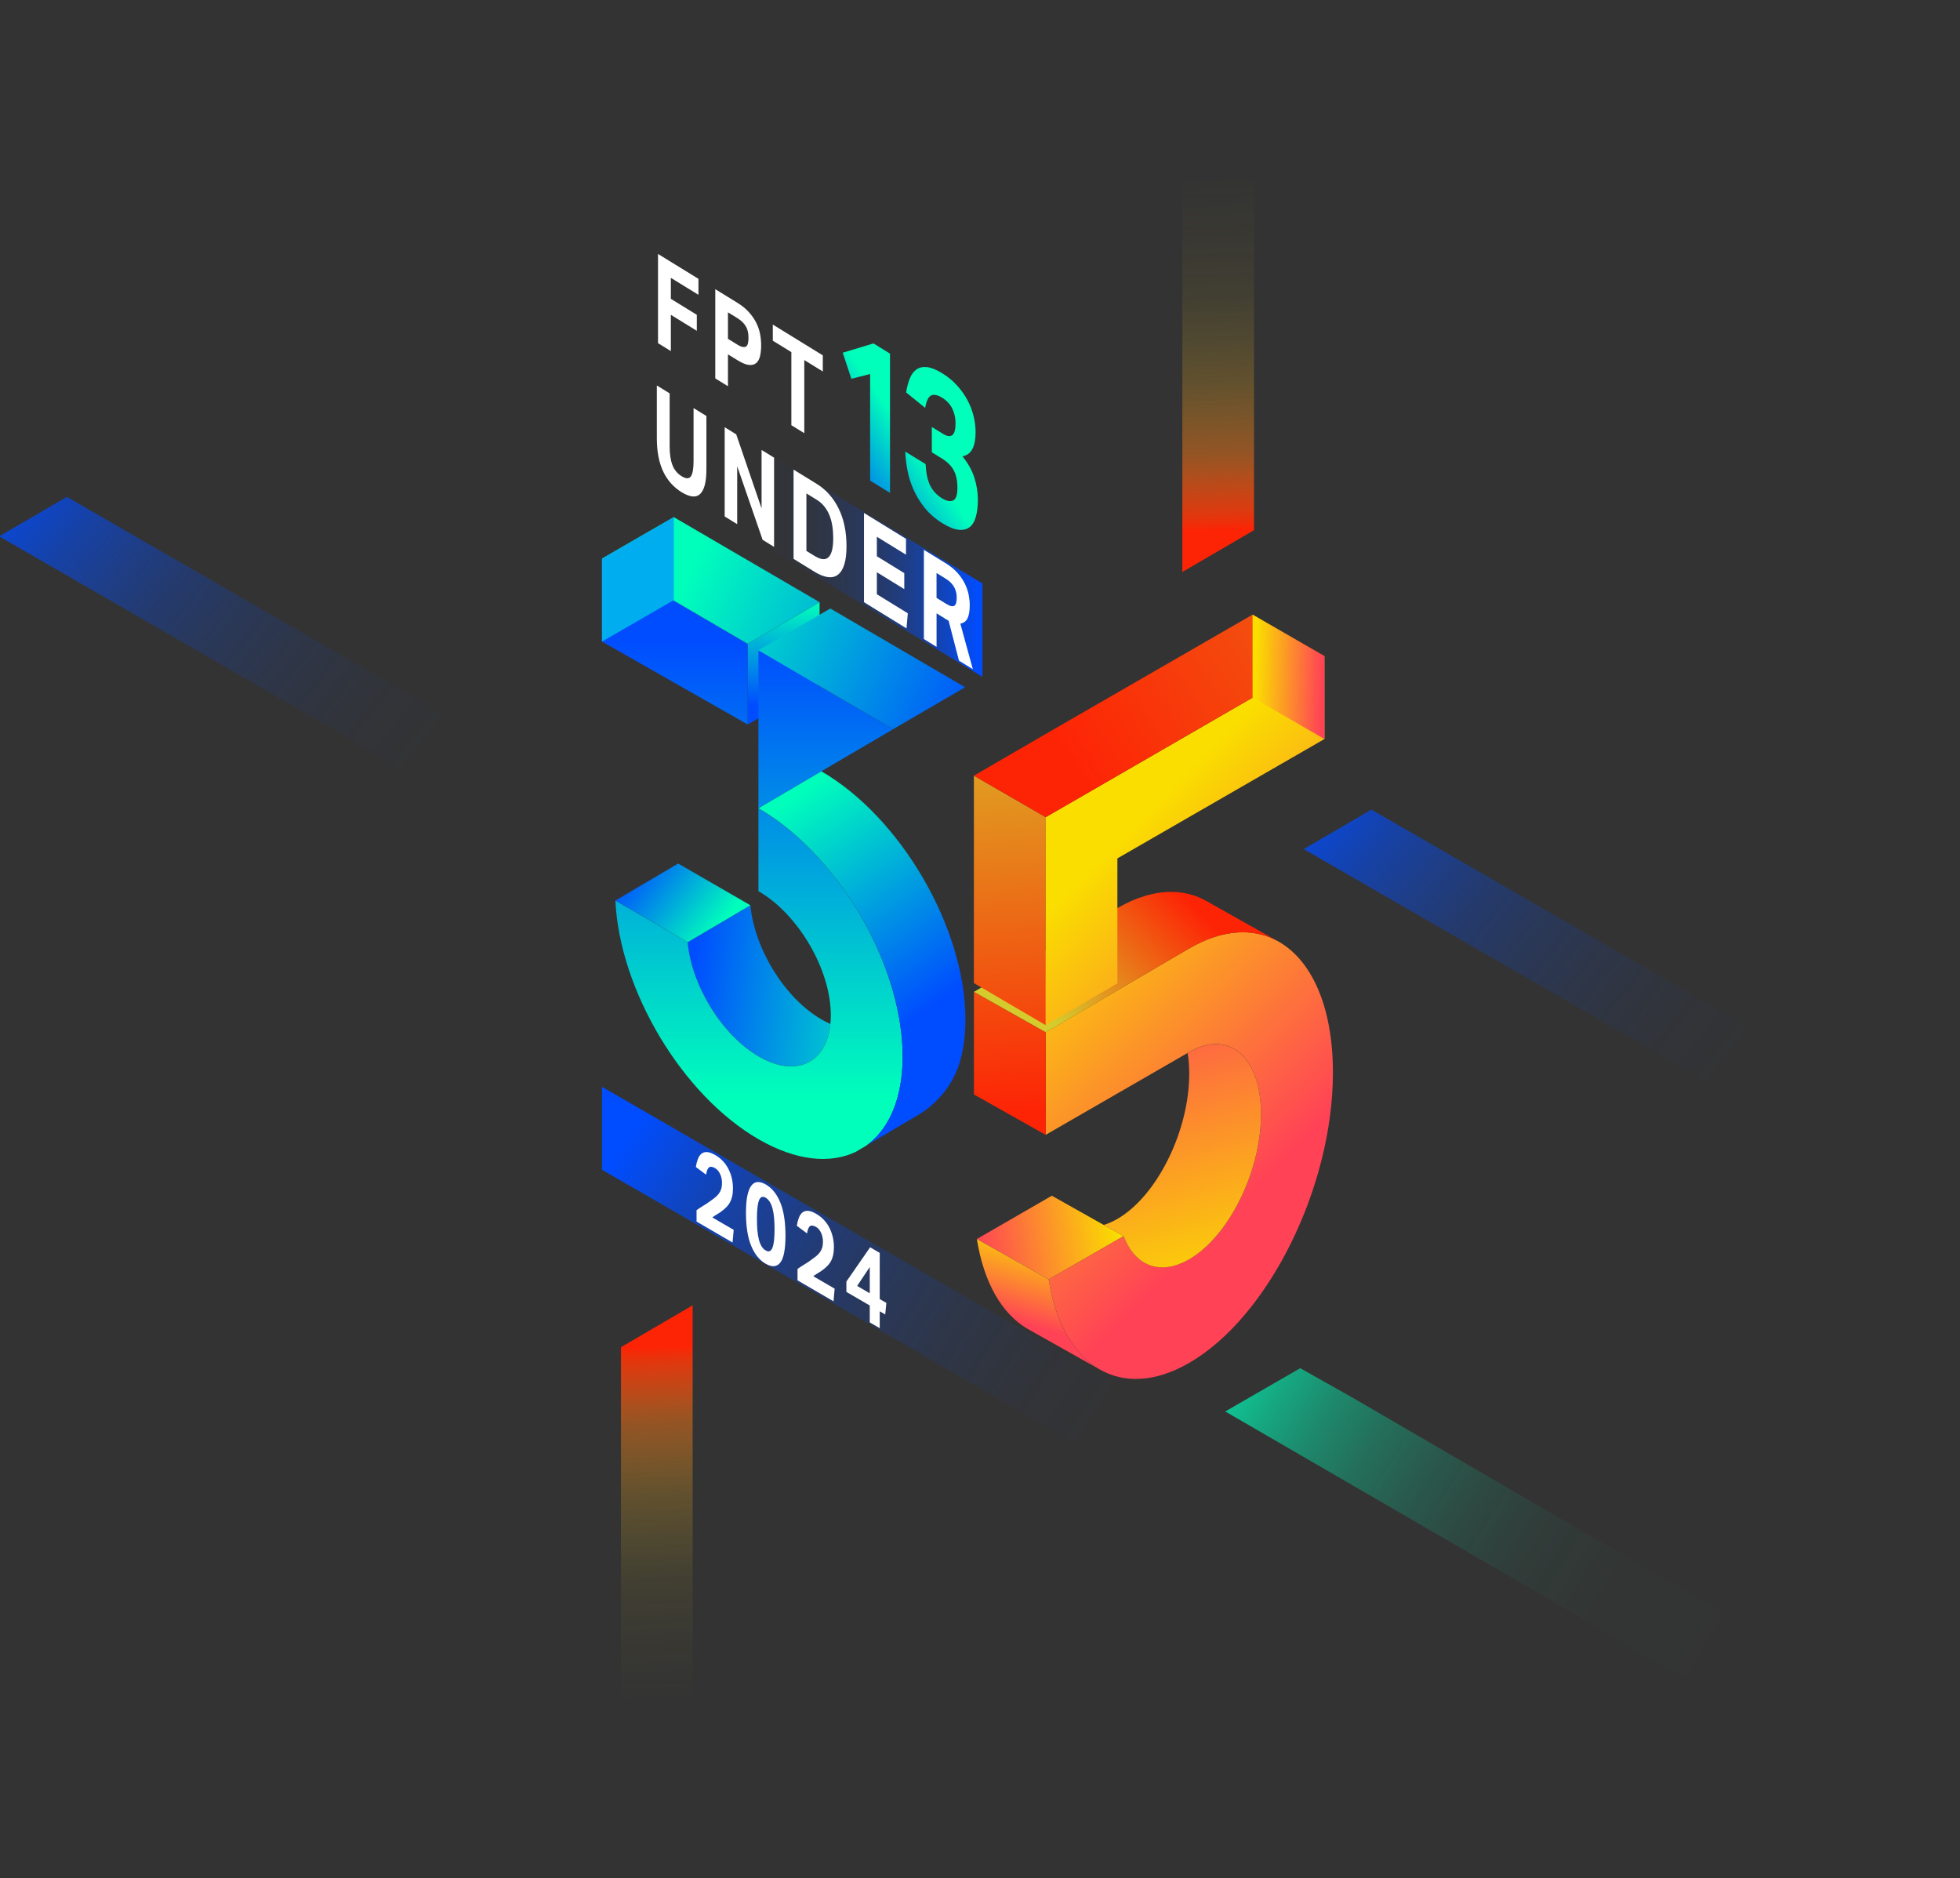 <svg width="789" height="756" viewBox="0 0 789 756" fill="none" xmlns="http://www.w3.org/2000/svg">
<rect x="0" y="0" width="789" height="756" fill="#333333" stroke="none"/>
<g clip-path="url(#clip0_187_1268)">
<path d="M249.195 146.542L395.496 234.848V272.407L249.195 184.101V146.542Z" fill="url(#paint0_linear_187_1268)"/>
<path d="M334.265 412.128C332.855 426.244 322.869 432.47 310.113 427.478C308.626 426.903 307.105 426.16 305.542 425.264C290.674 416.732 278.441 396.786 276.811 379.24L279.236 377.804L302.07 364.346C303.701 381.893 315.933 401.838 330.802 410.37C331.968 411.046 333.125 411.629 334.265 412.119V412.128Z" fill="url(#paint1_linear_187_1268)"/>
<path d="M452.308 497.519L422.132 514.947L393.24 498.677L423.416 481.257L444.291 493.008L452.308 497.519Z" fill="url(#paint2_linear_187_1268)"/>
<path d="M780.147 699.526L749.963 716.945L493.222 568.093L523.398 550.673L544.281 562.424L780.147 699.526Z" fill="url(#paint3_linear_187_1268)"/>
<path d="M536.576 431.659C536.576 477.759 510.65 530.094 478.708 548.545C464.946 556.494 452.3 556.849 442.382 550.994L442.036 550.792C437.491 548.021 433.52 543.932 430.293 538.66C426.432 532.375 423.628 524.383 422.141 514.939L452.317 497.511C456.473 508.425 465.369 512.886 475.887 508.273C476.816 507.868 477.754 507.386 478.708 506.837C494.675 497.604 507.625 471.449 507.625 448.403C507.625 443.697 507.085 439.49 506.079 435.841C502.202 421.648 491.405 416.081 478.7 423.439L478.083 423.794L420.95 456.749V415.448L478.7 381.732C485.585 377.736 492.191 375.641 498.307 375.286C498.966 375.235 499.617 375.219 500.267 375.219C505.218 375.219 509.822 376.367 513.978 378.581C527.715 385.88 536.568 404.693 536.568 431.642L536.576 431.659Z" fill="url(#paint4_linear_187_1268)"/>
<path d="M420.958 415.465V456.766L392.058 440.504V399.194L420.958 415.465Z" fill="url(#paint5_linear_187_1268)"/>
<path d="M507.617 448.42C507.617 471.457 494.666 497.621 478.699 506.854C477.745 507.403 476.807 507.876 475.878 508.29C465.36 512.903 456.456 508.451 452.308 497.528L444.291 493.017C446.074 492.484 447.924 491.673 449.807 490.592C465.774 481.358 478.725 455.204 478.725 432.158C478.725 429.176 478.505 426.388 478.083 423.82L478.699 423.465C491.405 416.107 502.193 421.682 506.079 435.866C507.076 439.507 507.625 443.723 507.625 448.428L507.617 448.42Z" fill="url(#paint6_linear_187_1268)"/>
<path d="M242.327 224.829L301.006 259.144V291.601L242.327 258.215V224.829Z" fill="url(#paint7_linear_187_1268)"/>
<path d="M242.327 437.429L524.817 600.525V633.911L242.327 470.815V437.429Z" fill="url(#paint8_linear_187_1268)"/>
<path d="M329.923 242.366L329.957 274.882L301.006 291.601V259.144L329.923 242.366Z" fill="url(#paint9_linear_187_1268)"/>
<path d="M271.244 208.135L329.923 242.366L301.006 259.144L242.327 224.829L271.244 208.135Z" fill="url(#paint10_linear_187_1268)"/>
<path d="M363.36 425.188C363.36 435.934 361.147 444.813 357.227 451.554C354.938 455.482 352.091 458.667 348.745 461.083L344.395 463.652C334.13 468.492 320.495 467.217 305.543 458.634C274.649 440.91 249.389 398.527 247.725 362.454L276.811 379.257C278.442 396.803 290.674 416.749 305.543 425.281C307.106 426.177 308.626 426.92 310.113 427.494C322.878 432.487 332.863 426.261 334.266 412.145C334.384 411.013 334.443 409.821 334.443 408.58C334.443 390.197 321.273 367.852 305.306 358.669V325.317C329.805 339.416 350.866 368.993 359.364 398.603C361.941 407.608 363.36 416.622 363.36 425.197V425.188Z" fill="url(#paint11_linear_187_1268)"/>
<path d="M302.071 364.355L279.236 377.804L276.811 379.24L247.725 362.445L272.993 347.552L302.071 364.355Z" fill="url(#paint12_linear_187_1268)"/>
<path d="M263.844 336.629L236.329 352.511L-0.34 215.865L26.93 199.983L263.844 336.629Z" fill="url(#paint13_linear_187_1268)"/>
<path d="M789 462.502L761.485 478.384L524.817 341.739L552.078 325.857L789 462.502Z" fill="url(#paint14_linear_187_1268)"/>
<path d="M388.628 410.294C388.628 416.335 387.927 421.792 386.617 426.599C384.075 435.976 377.789 443.909 369.426 448.851L348.745 461.066C352.091 458.659 354.946 455.465 357.227 451.537C361.147 444.796 363.36 435.917 363.36 425.171C363.36 416.596 361.941 407.591 359.364 398.577C350.866 368.967 329.805 339.391 305.306 325.291L330.574 310.406C362.524 328.789 388.628 373.504 388.628 410.286V410.294Z" fill="url(#paint15_linear_187_1268)"/>
<path d="M442.027 550.8L413.828 534.935L413.701 534.867C403.42 528.92 396.02 516.358 393.24 498.685L422.132 514.947C423.619 524.392 426.424 532.384 430.284 538.669C433.511 543.94 437.482 548.029 442.027 550.8Z" fill="url(#paint16_linear_187_1268)"/>
<path d="M513.987 378.598C509.822 376.384 505.218 375.235 500.276 375.235C499.625 375.235 498.975 375.252 498.316 375.303C492.191 375.658 485.585 377.753 478.708 381.749L420.958 415.464L392.066 399.194L449.816 365.486C457.436 361.068 464.719 358.973 471.384 358.973C476.546 358.973 481.336 360.232 485.636 362.631L486.058 362.876L513.987 378.598Z" fill="url(#paint17_linear_187_1268)"/>
<path d="M392.041 395.679L420.958 412.617V328.89L392.041 312.197V395.679Z" fill="url(#paint18_linear_187_1268)"/>
<path d="M533.13 264.069L449.808 312.231L420.958 328.89V412.618L449.808 395.772V345.49L533.155 297.447L533.13 264.069Z" fill="url(#paint19_linear_187_1268)"/>
<path d="M475.954 230.218L504.804 213.382V-0.41H475.954V230.218Z" fill="url(#paint20_linear_187_1268)"/>
<path d="M278.822 525.372L249.972 542.217V756H278.822V525.372Z" fill="url(#paint21_linear_187_1268)"/>
<path d="M533.13 264.069L504.221 247.376L425.782 292.615L392.041 312.197L420.958 328.89L449.808 312.231L533.13 264.069Z" fill="url(#paint22_linear_187_1268)"/>
<path d="M305.306 261.695V325.3L359.559 293.468L305.306 261.695Z" fill="url(#paint23_linear_187_1268)"/>
<path d="M305.306 261.695L334.266 244.917L388.518 276.606L359.559 293.468L305.306 261.695Z" fill="url(#paint24_linear_187_1268)"/>
<path d="M280.418 487.052C281.289 486.444 282.142 485.886 282.987 485.371C283.831 484.856 284.693 484.298 285.555 483.69C286.4 483.099 287.143 482.549 287.777 482.043C288.41 481.536 288.942 480.995 289.365 480.421C289.787 479.846 290.108 479.221 290.319 478.545C290.531 477.869 290.64 477.041 290.64 476.078C290.64 474.82 290.395 473.645 289.897 472.556C289.399 471.466 288.731 470.672 287.886 470.182C286.881 469.599 286.087 469.464 285.512 469.785C284.938 470.106 284.507 471.111 284.228 472.784L280.114 469.692C280.292 468.543 280.554 467.504 280.9 466.574C281.246 465.645 281.711 464.927 282.302 464.412C282.894 463.896 283.645 463.651 284.558 463.685C285.462 463.719 286.585 464.116 287.912 464.893C290.252 466.253 292.026 468.12 293.234 470.494C294.442 472.868 295.05 475.479 295.05 478.342C295.05 479.567 294.94 480.64 294.729 481.553C294.518 482.465 294.197 483.301 293.775 484.045C293.352 484.797 292.811 485.481 292.153 486.106C291.494 486.731 290.716 487.365 289.812 488.007C289.331 488.311 288.841 488.607 288.343 488.911C287.853 489.206 287.32 489.57 286.754 490.001L295.346 495.002L294.89 500.087L280.401 491.656V487.052H280.418Z" fill="white"/>
<path d="M308.178 508.603C305.678 507.15 303.735 504.734 302.358 501.354C300.972 497.975 300.288 493.54 300.288 488.049C300.288 485.303 300.474 483.031 300.846 481.248C301.217 479.466 301.75 478.114 302.451 477.202C303.144 476.289 303.988 475.808 304.977 475.757C305.965 475.707 307.072 476.036 308.305 476.754C310.806 478.207 312.749 480.632 314.126 484.019C315.503 487.407 316.196 491.842 316.196 497.308C316.196 502.774 315.494 506.432 314.092 508.189C312.69 509.946 310.721 510.081 308.178 508.603ZM308.212 503.272C308.88 503.661 309.437 503.745 309.893 503.526C310.35 503.306 310.713 502.816 311 502.064C311.279 501.304 311.482 500.315 311.608 499.082C311.727 497.849 311.794 496.404 311.794 494.74C311.794 493.075 311.735 491.555 311.608 490.186C311.49 488.818 311.287 487.584 311 486.503C310.721 485.422 310.35 484.501 309.893 483.757C309.437 483.014 308.88 482.448 308.212 482.059C307.545 481.671 306.996 481.586 306.548 481.814C306.1 482.043 305.745 482.532 305.475 483.293C305.205 484.053 305.01 485.05 304.884 486.283C304.765 487.517 304.706 488.961 304.706 490.626C304.706 492.29 304.765 493.81 304.884 495.179C305.002 496.548 305.205 497.773 305.475 498.854C305.745 499.935 306.109 500.839 306.548 501.583C306.987 502.326 307.545 502.883 308.212 503.272Z" fill="white"/>
<path d="M321.061 510.706C321.932 510.098 322.785 509.541 323.63 509.025C324.474 508.51 325.336 507.952 326.198 507.344C327.043 506.753 327.786 506.204 328.42 505.697C329.053 505.19 329.585 504.649 330.008 504.075C330.43 503.5 330.751 502.875 330.962 502.199C331.174 501.515 331.283 500.696 331.283 499.733C331.283 498.474 331.038 497.3 330.54 496.21C330.05 495.12 329.374 494.326 328.529 493.836C327.524 493.253 326.73 493.118 326.156 493.439C325.581 493.76 325.15 494.765 324.871 496.438L320.757 493.346C320.935 492.197 321.197 491.158 321.543 490.229C321.889 489.299 322.354 488.581 322.945 488.066C323.537 487.551 324.289 487.306 325.201 487.339C326.105 487.373 327.228 487.77 328.555 488.548C330.895 489.908 332.669 491.775 333.877 494.149C335.085 496.522 335.693 499.133 335.693 502.005C335.693 503.23 335.583 504.303 335.372 505.215C335.161 506.128 334.84 506.964 334.418 507.707C333.995 508.459 333.455 509.144 332.796 509.769C332.145 510.394 331.359 511.027 330.456 511.67C329.974 511.974 329.484 512.269 328.986 512.573C328.487 512.869 327.963 513.232 327.397 513.663L335.989 518.664L335.533 523.75L321.045 515.319V510.715L321.061 510.706Z" fill="white"/>
<path d="M340.72 515.792L350.274 502.013L354.143 504.269V522.863L356.805 524.409L356.348 529.055L354.143 527.771V534.572L350.122 532.232V525.44L340.72 519.965V515.8V515.792ZM350.122 520.523V509.954L345.045 517.566L350.122 520.523Z" fill="white"/>
<path d="M264.401 155.142L269.571 158.326V179.7C269.571 182.749 269.943 185.242 270.687 187.176C271.43 189.111 272.663 190.606 274.404 191.679C276.136 192.743 277.369 192.769 278.104 191.738C278.83 190.707 279.194 188.671 279.194 185.622V164.248L284.364 167.433V188.807C284.364 191.518 284.136 193.706 283.671 195.371C283.206 197.026 282.548 198.226 281.694 198.953C280.841 199.679 279.793 199.958 278.552 199.789C277.31 199.611 275.916 199.045 274.37 198.091C272.799 197.119 271.388 195.954 270.154 194.593C268.913 193.225 267.865 191.654 267.012 189.871C266.159 188.089 265.508 186.069 265.069 183.822C264.629 181.575 264.41 179.091 264.41 176.38V155.158L264.401 155.142Z" fill="white"/>
<path d="M291.713 171.953L296.368 174.817L306.573 204.638V181.102L311.608 184.202V220.114L306.996 217.276L296.757 187.641V210.974L291.722 207.873V171.961L291.713 171.953Z" fill="white"/>
<path d="M319.448 189.018L328.716 194.72C332.509 197.052 335.466 200.363 337.586 204.655C339.706 208.946 340.762 214.015 340.762 219.887C340.762 222.869 340.467 225.302 339.875 227.186C339.284 229.069 338.431 230.438 337.324 231.3C336.217 232.161 334.857 232.482 333.261 232.271C331.664 232.06 329.856 231.333 327.845 230.1L319.448 224.93V189.018ZM327.955 223.773C329.299 224.6 330.439 225.023 331.394 225.057C332.34 225.09 333.109 224.761 333.7 224.085C334.291 223.409 334.722 222.446 335.001 221.188C335.28 219.937 335.415 218.417 335.415 216.643C335.415 214.868 335.297 213.238 335.052 211.667C334.807 210.095 334.418 208.659 333.886 207.358C333.354 206.057 332.661 204.883 331.824 203.827C330.98 202.771 329.941 201.867 328.716 201.115L324.618 198.598V221.728L327.947 223.781L327.955 223.773Z" fill="white"/>
<path d="M347.808 206.471L364.712 216.87V223.257L352.978 216.034V223.882L364.019 230.674V237.112L352.978 230.32V239.173L365.439 246.844L364.915 252.909L347.799 242.375V206.463L347.808 206.471Z" fill="white"/>
<path d="M371.901 221.298L380.687 226.704C382.63 227.904 384.235 229.213 385.494 230.641C386.753 232.069 387.741 233.539 388.459 235.034C389.177 236.529 389.676 238.016 389.955 239.469C390.233 240.931 390.369 242.282 390.369 243.524C390.369 245.839 390.081 247.604 389.498 248.821C388.924 250.037 387.944 250.764 386.584 251L391.619 269.332L386.035 265.894L381.87 249.851L381 249.319L377.012 246.861V260.344L371.91 257.201V221.289L371.901 221.298ZM381.034 243.11C381.845 243.608 382.512 243.896 383.044 243.972C383.576 244.048 383.999 243.955 384.311 243.693C384.624 243.431 384.835 243.017 384.953 242.451C385.072 241.885 385.122 241.218 385.122 240.449C385.122 239.815 385.055 239.156 384.911 238.489C384.776 237.813 384.531 237.154 384.202 236.495C383.864 235.836 383.407 235.203 382.816 234.586C382.225 233.969 381.481 233.386 380.577 232.829L377.004 230.632V240.643L381.034 243.118V243.11Z" fill="white"/>
<path style="mix-blend-mode:overlay" d="M504.221 247.376V280.737L533.155 297.447L533.129 264.069L504.221 247.376Z" fill="url(#paint25_linear_187_1268)"/>
<g style="mix-blend-mode:overlay">
<path d="M271.244 208.135V241.522L242.327 258.215V224.829L271.244 208.135Z" fill="#00AEEF"/>
</g>
<path d="M264.883 102.207L281.162 112.226V118.663L270.053 111.829V120.277L280.503 126.706V133.143L270.053 126.714V141.304L264.883 138.119V102.207Z" fill="white"/>
<path d="M287.937 116.391L296.79 121.84C298.691 123.006 300.254 124.281 301.496 125.667C302.738 127.052 303.718 128.48 304.444 129.95C305.171 131.42 305.686 132.924 305.973 134.461C306.261 135.999 306.404 137.502 306.404 138.981C306.404 140.561 306.261 141.98 305.973 143.239C305.686 144.506 305.179 145.452 304.444 146.094C303.718 146.736 302.746 146.998 301.53 146.888C300.313 146.778 298.784 146.153 296.926 145.013L293.04 142.622V155.446L287.937 152.303V116.391ZM296.757 138.668C297.661 139.226 298.404 139.547 298.995 139.64C299.587 139.733 300.051 139.657 300.398 139.395C300.744 139.141 300.981 138.711 301.107 138.094C301.234 137.486 301.302 136.776 301.302 135.973C301.302 135.171 301.234 134.351 301.09 133.633C300.955 132.907 300.71 132.223 300.364 131.572C300.018 130.922 299.544 130.296 298.962 129.705C298.37 129.105 297.627 128.531 296.723 127.973L293.04 125.709V136.37L296.757 138.651V138.668Z" fill="white"/>
<path d="M318.552 141.718L311.093 137.122V130.634L331.224 143.027V149.515L323.765 144.92V174.344L318.561 171.142V141.718H318.552Z" fill="white"/>
<path d="M350.274 150.538L342.713 152.455L339.241 141.963L351.609 138.221L358.274 142.318V198.37L350.266 193.445V150.538H350.274Z" fill="url(#paint26_linear_187_1268)"/>
<path d="M372.594 186.796C372.788 190.505 373.413 193.411 374.486 195.497C375.55 197.592 377.113 199.274 379.175 200.541C381.008 201.664 382.503 201.969 383.669 201.436C384.835 200.913 385.409 199.206 385.409 196.334C385.409 193.461 384.919 191.189 383.948 189.347C382.976 187.506 381.363 185.892 379.115 184.507L375.111 182.04V171.852L379.572 174.597C382.968 176.684 384.657 175.273 384.657 170.356C384.657 169.419 384.564 168.464 384.37 167.484C384.176 166.513 383.872 165.575 383.458 164.688C383.035 163.792 382.486 162.956 381.802 162.179C381.118 161.402 380.256 160.692 379.225 160.058C377.392 158.935 375.931 158.639 374.824 159.171C373.717 159.704 372.915 161.368 372.425 164.156L364.762 157.946C365.109 155.784 365.607 153.883 366.275 152.252C366.942 150.622 367.854 149.414 369.02 148.637C370.186 147.86 371.605 147.572 373.278 147.775C374.959 147.978 376.953 148.797 379.284 150.225C381.532 151.61 383.5 153.216 385.173 155.049C386.854 156.882 388.248 158.833 389.38 160.912C390.503 162.981 391.34 165.144 391.897 167.391C392.455 169.638 392.725 171.835 392.725 173.989C392.725 176.811 392.294 179.041 391.441 180.697C390.579 182.352 389.236 183.332 387.411 183.645C389.701 186.433 391.314 189.322 392.243 192.296C393.181 195.269 393.646 198.175 393.646 200.989C393.646 203.802 393.376 206.015 392.843 207.95C392.311 209.884 391.458 211.303 390.3 212.182C389.135 213.069 387.656 213.415 385.865 213.221C384.074 213.027 381.92 212.165 379.403 210.611C376.539 208.854 374.173 206.792 372.281 204.452C370.397 202.104 368.877 199.637 367.736 197.052C366.596 194.467 365.768 191.856 365.278 189.204C364.779 186.551 364.5 184.067 364.416 181.753L372.594 186.788V186.796Z" fill="url(#paint27_linear_187_1268)"/>
</g>
<defs>
<linearGradient id="paint0_linear_187_1268" x1="394.448" y1="209.479" x2="276.27" y2="209.479" gradientUnits="userSpaceOnUse">
<stop stop-color="#004DFF"/>
<stop offset="0.03" stop-color="#004DFF" stop-opacity="0.92"/>
<stop offset="0.1" stop-color="#004DFF" stop-opacity="0.73"/>
<stop offset="0.17" stop-color="#004DFF" stop-opacity="0.56"/>
<stop offset="0.25" stop-color="#004DFF" stop-opacity="0.41"/>
<stop offset="0.33" stop-color="#004DFF" stop-opacity="0.28"/>
<stop offset="0.42" stop-color="#004DFF" stop-opacity="0.18"/>
<stop offset="0.52" stop-color="#004DFF" stop-opacity="0.1"/>
<stop offset="0.63" stop-color="#004DFF" stop-opacity="0.04"/>
<stop offset="0.77" stop-color="#004DFF" stop-opacity="0"/>
<stop offset="1" stop-color="#004DFF" stop-opacity="0"/>
</linearGradient>
<linearGradient id="paint1_linear_187_1268" x1="278.171" y1="392.655" x2="367.44" y2="404.339" gradientUnits="userSpaceOnUse">
<stop stop-color="#004DFF"/>
<stop offset="1" stop-color="#00FFBB"/>
</linearGradient>
<linearGradient id="paint2_linear_187_1268" x1="449.841" y1="493.743" x2="392.978" y2="502.9" gradientUnits="userSpaceOnUse">
<stop stop-color="#FADE00"/>
<stop offset="1" stop-color="#FF4256"/>
</linearGradient>
<linearGradient id="paint3_linear_187_1268" x1="693.885" y1="668.944" x2="479.156" y2="537.047" gradientUnits="userSpaceOnUse">
<stop stop-color="#00FFBB" stop-opacity="0"/>
<stop offset="0.21" stop-color="#00FFBB" stop-opacity="0.01"/>
<stop offset="0.35" stop-color="#00FFBB" stop-opacity="0.04"/>
<stop offset="0.46" stop-color="#00FFBB" stop-opacity="0.1"/>
<stop offset="0.56" stop-color="#00FFBB" stop-opacity="0.18"/>
<stop offset="0.66" stop-color="#00FFBB" stop-opacity="0.29"/>
<stop offset="0.75" stop-color="#00FFBB" stop-opacity="0.42"/>
<stop offset="0.83" stop-color="#00FFBB" stop-opacity="0.57"/>
<stop offset="0.91" stop-color="#00FFBB" stop-opacity="0.75"/>
<stop offset="0.98" stop-color="#00FFBB" stop-opacity="0.95"/>
<stop offset="1" stop-color="#00FFBB"/>
</linearGradient>
<linearGradient id="paint4_linear_187_1268" x1="399.593" y1="386.319" x2="498.721" y2="485.008" gradientUnits="userSpaceOnUse">
<stop stop-color="#FADE00"/>
<stop offset="1" stop-color="#FF4256"/>
</linearGradient>
<linearGradient id="paint5_linear_187_1268" x1="407.686" y1="447.6" x2="396.087" y2="254.278" gradientUnits="userSpaceOnUse">
<stop stop-color="#FD2405"/>
<stop offset="1" stop-color="#D5CB2C"/>
</linearGradient>
<linearGradient id="paint6_linear_187_1268" x1="490.603" y1="523.784" x2="456.203" y2="391.354" gradientUnits="userSpaceOnUse">
<stop stop-color="#FADE00"/>
<stop offset="1" stop-color="#FF4256"/>
</linearGradient>
<linearGradient id="paint7_linear_187_1268" x1="271.666" y1="258.206" x2="271.666" y2="451.774" gradientUnits="userSpaceOnUse">
<stop stop-color="#004DFF"/>
<stop offset="1" stop-color="#00FFBB"/>
</linearGradient>
<linearGradient id="paint8_linear_187_1268" x1="255.556" y1="453.607" x2="500.098" y2="610.367" gradientUnits="userSpaceOnUse">
<stop stop-color="#004DFF"/>
<stop offset="0.03" stop-color="#004DFF" stop-opacity="0.92"/>
<stop offset="0.1" stop-color="#004DFF" stop-opacity="0.73"/>
<stop offset="0.17" stop-color="#004DFF" stop-opacity="0.56"/>
<stop offset="0.25" stop-color="#004DFF" stop-opacity="0.41"/>
<stop offset="0.33" stop-color="#004DFF" stop-opacity="0.28"/>
<stop offset="0.42" stop-color="#004DFF" stop-opacity="0.18"/>
<stop offset="0.52" stop-color="#004DFF" stop-opacity="0.1"/>
<stop offset="0.63" stop-color="#004DFF" stop-opacity="0.04"/>
<stop offset="0.77" stop-color="#004DFF" stop-opacity="0"/>
<stop offset="1" stop-color="#004DFF" stop-opacity="0"/>
</linearGradient>
<linearGradient id="paint9_linear_187_1268" x1="313.053" y1="290.714" x2="318.096" y2="241.437" gradientUnits="userSpaceOnUse">
<stop offset="0.12" stop-color="#004DFF"/>
<stop offset="1" stop-color="#00FFBB"/>
</linearGradient>
<linearGradient id="paint10_linear_187_1268" x1="405.27" y1="288.171" x2="277.723" y2="229.796" gradientUnits="userSpaceOnUse">
<stop stop-color="#004DFF"/>
<stop offset="1" stop-color="#00FFBB"/>
</linearGradient>
<linearGradient id="paint11_linear_187_1268" x1="305.543" y1="260.167" x2="305.543" y2="442.363" gradientUnits="userSpaceOnUse">
<stop stop-color="#004DFF"/>
<stop offset="1" stop-color="#00FFBB"/>
</linearGradient>
<linearGradient id="paint12_linear_187_1268" x1="254.855" y1="347.518" x2="288.731" y2="374.357" gradientUnits="userSpaceOnUse">
<stop stop-color="#004DFF"/>
<stop offset="1" stop-color="#00FFBB"/>
</linearGradient>
<linearGradient id="paint13_linear_187_1268" x1="2.659" y1="173.955" x2="220.869" y2="346.859" gradientUnits="userSpaceOnUse">
<stop stop-color="#004DFF"/>
<stop offset="0.03" stop-color="#004DFF" stop-opacity="0.92"/>
<stop offset="0.1" stop-color="#004DFF" stop-opacity="0.73"/>
<stop offset="0.17" stop-color="#004DFF" stop-opacity="0.56"/>
<stop offset="0.25" stop-color="#004DFF" stop-opacity="0.41"/>
<stop offset="0.33" stop-color="#004DFF" stop-opacity="0.28"/>
<stop offset="0.42" stop-color="#004DFF" stop-opacity="0.18"/>
<stop offset="0.52" stop-color="#004DFF" stop-opacity="0.1"/>
<stop offset="0.63" stop-color="#004DFF" stop-opacity="0.04"/>
<stop offset="0.77" stop-color="#004DFF" stop-opacity="0"/>
<stop offset="1" stop-color="#004DFF" stop-opacity="0"/>
</linearGradient>
<linearGradient id="paint14_linear_187_1268" x1="527.816" y1="299.829" x2="746.026" y2="472.741" gradientUnits="userSpaceOnUse">
<stop stop-color="#004DFF"/>
<stop offset="0.03" stop-color="#004DFF" stop-opacity="0.92"/>
<stop offset="0.1" stop-color="#004DFF" stop-opacity="0.73"/>
<stop offset="0.17" stop-color="#004DFF" stop-opacity="0.56"/>
<stop offset="0.25" stop-color="#004DFF" stop-opacity="0.41"/>
<stop offset="0.33" stop-color="#004DFF" stop-opacity="0.28"/>
<stop offset="0.42" stop-color="#004DFF" stop-opacity="0.18"/>
<stop offset="0.52" stop-color="#004DFF" stop-opacity="0.1"/>
<stop offset="0.63" stop-color="#004DFF" stop-opacity="0.04"/>
<stop offset="0.77" stop-color="#004DFF" stop-opacity="0"/>
<stop offset="1" stop-color="#004DFF" stop-opacity="0"/>
</linearGradient>
<linearGradient id="paint15_linear_187_1268" x1="364.154" y1="412.525" x2="306.1" y2="329.743" gradientUnits="userSpaceOnUse">
<stop stop-color="#004DFF"/>
<stop offset="1" stop-color="#00FFBB"/>
</linearGradient>
<linearGradient id="paint16_linear_187_1268" x1="425.182" y1="499.741" x2="414.951" y2="533.6" gradientUnits="userSpaceOnUse">
<stop stop-color="#FADE00"/>
<stop offset="1" stop-color="#FF4256"/>
</linearGradient>
<linearGradient id="paint17_linear_187_1268" x1="479.308" y1="363.476" x2="427.286" y2="413.783" gradientUnits="userSpaceOnUse">
<stop stop-color="#FD2405"/>
<stop offset="1" stop-color="#D5CB2C"/>
</linearGradient>
<linearGradient id="paint18_linear_187_1268" x1="411.767" y1="450.126" x2="400.168" y2="256.804" gradientUnits="userSpaceOnUse">
<stop stop-color="#FD2405"/>
<stop offset="1" stop-color="#D5CB2C"/>
</linearGradient>
<linearGradient id="paint19_linear_187_1268" x1="463.519" y1="324.877" x2="562.647" y2="423.558" gradientUnits="userSpaceOnUse">
<stop stop-color="#FADE00"/>
<stop offset="1" stop-color="#FF4256"/>
</linearGradient>
<linearGradient id="paint20_linear_187_1268" x1="493.881" y1="213.314" x2="487.055" y2="21.343" gradientUnits="userSpaceOnUse">
<stop stop-color="#FD2405"/>
<stop offset="0.03" stop-color="#F83709" stop-opacity="0.89"/>
<stop offset="0.1" stop-color="#F15510" stop-opacity="0.7"/>
<stop offset="0.16" stop-color="#EA7117" stop-opacity="0.53"/>
<stop offset="0.24" stop-color="#E4891C" stop-opacity="0.39"/>
<stop offset="0.31" stop-color="#DF9E21" stop-opacity="0.27"/>
<stop offset="0.4" stop-color="#DBAE25" stop-opacity="0.17"/>
<stop offset="0.49" stop-color="#D8BB28" stop-opacity="0.09"/>
<stop offset="0.6" stop-color="#D6C42A" stop-opacity="0.04"/>
<stop offset="0.74" stop-color="#D5C92B" stop-opacity="0"/>
<stop offset="1" stop-color="#D5CB2C" stop-opacity="0"/>
</linearGradient>
<linearGradient id="paint21_linear_187_1268" x1="260.904" y1="542.276" x2="267.73" y2="734.255" gradientUnits="userSpaceOnUse">
<stop stop-color="#FD2405"/>
<stop offset="0.03" stop-color="#F83709" stop-opacity="0.89"/>
<stop offset="0.1" stop-color="#F15510" stop-opacity="0.7"/>
<stop offset="0.16" stop-color="#EA7117" stop-opacity="0.53"/>
<stop offset="0.24" stop-color="#E4891C" stop-opacity="0.39"/>
<stop offset="0.31" stop-color="#DF9E21" stop-opacity="0.27"/>
<stop offset="0.4" stop-color="#DBAE25" stop-opacity="0.17"/>
<stop offset="0.49" stop-color="#D8BB28" stop-opacity="0.09"/>
<stop offset="0.6" stop-color="#D6C42A" stop-opacity="0.04"/>
<stop offset="0.74" stop-color="#D5C92B" stop-opacity="0"/>
<stop offset="1" stop-color="#D5CB2C" stop-opacity="0"/>
</linearGradient>
<linearGradient id="paint22_linear_187_1268" x1="432.591" y1="307.872" x2="741.717" y2="104.446" gradientUnits="userSpaceOnUse">
<stop stop-color="#FD2405"/>
<stop offset="1" stop-color="#D5CB2C"/>
</linearGradient>
<linearGradient id="paint23_linear_187_1268" x1="332.432" y1="259.566" x2="332.432" y2="443.452" gradientUnits="userSpaceOnUse">
<stop stop-color="#004DFF"/>
<stop offset="1" stop-color="#00FFBB"/>
</linearGradient>
<linearGradient id="paint24_linear_187_1268" x1="393.866" y1="290.68" x2="279.092" y2="238.151" gradientUnits="userSpaceOnUse">
<stop stop-color="#004DFF"/>
<stop offset="1" stop-color="#00FFBB"/>
</linearGradient>
<linearGradient id="paint25_linear_187_1268" x1="505.505" y1="272.061" x2="532.352" y2="272.771" gradientUnits="userSpaceOnUse">
<stop stop-color="#FADE00"/>
<stop offset="1" stop-color="#FF4256"/>
</linearGradient>
<linearGradient id="paint26_linear_187_1268" x1="326.536" y1="185.808" x2="357.582" y2="163.97" gradientUnits="userSpaceOnUse">
<stop stop-color="#004DFF"/>
<stop offset="1" stop-color="#00FFBB"/>
</linearGradient>
<linearGradient id="paint27_linear_187_1268" x1="341.581" y1="207.198" x2="372.627" y2="185.36" gradientUnits="userSpaceOnUse">
<stop stop-color="#004DFF"/>
<stop offset="1" stop-color="#00FFBB"/>
</linearGradient>
<clipPath id="clip0_187_1268">
<rect width="789" height="756" fill="white"/>
</clipPath>
</defs>
</svg>
